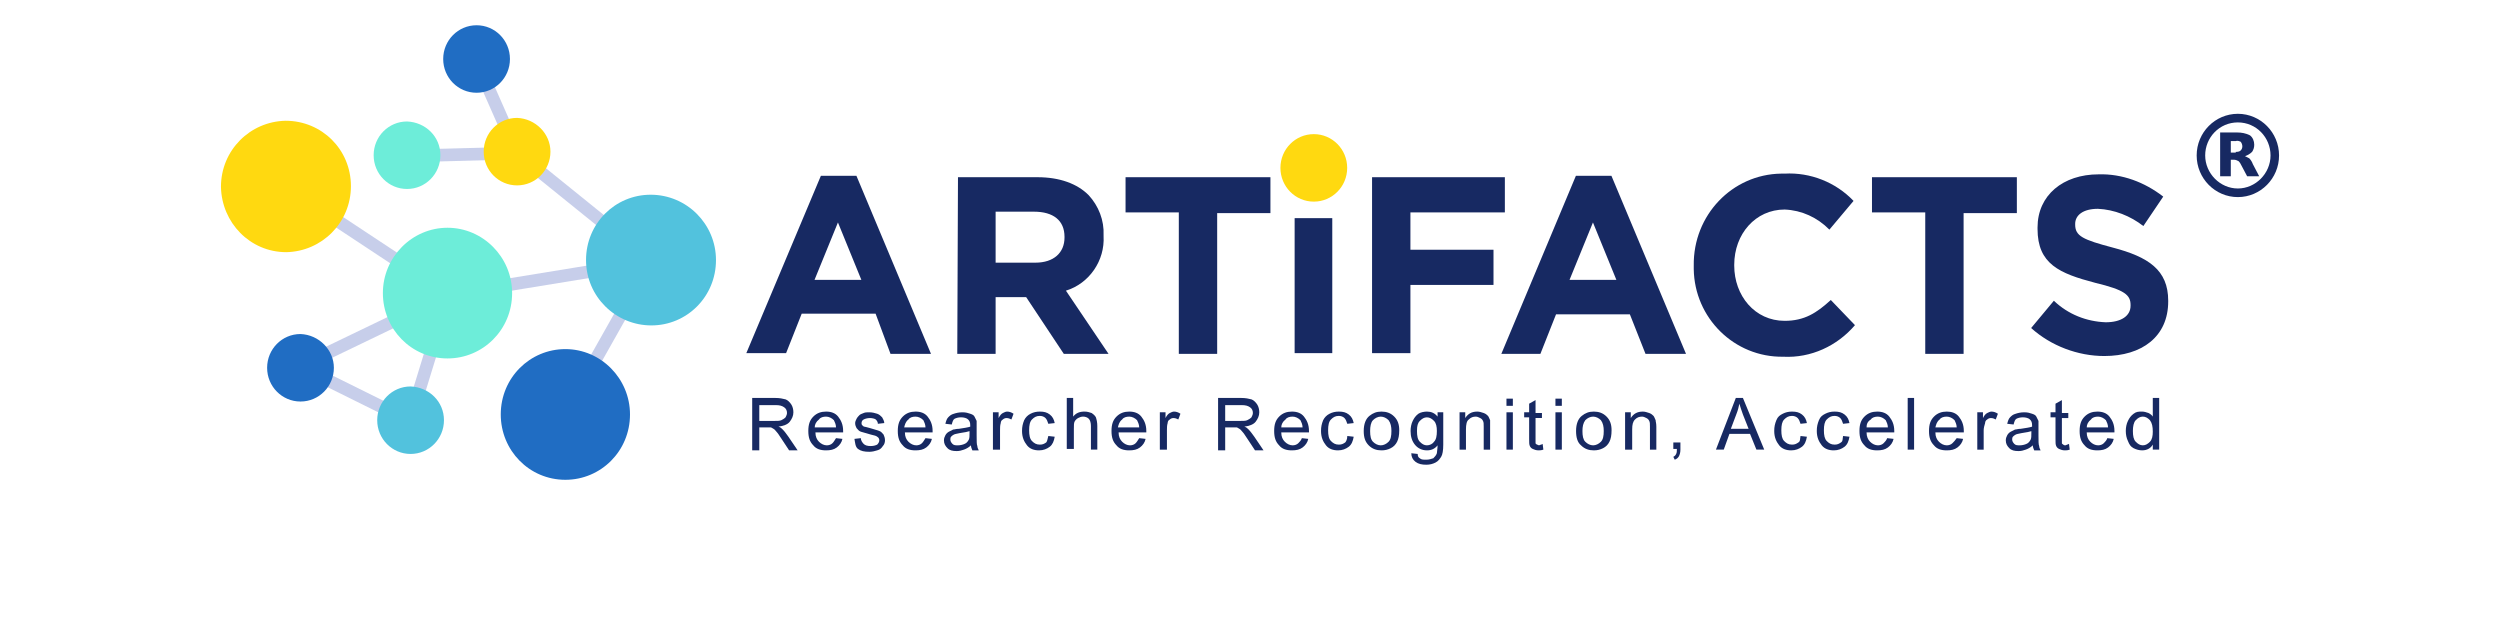 <?xml version="1.0" encoding="UTF-8"?> <svg xmlns="http://www.w3.org/2000/svg" width="198" height="50" viewBox="0 0 198 50" fill="none"><path d="M51.58 20.654L44.718 32.825" stroke="#C7CEEA"></path><path d="M22.562 14.739L35.555 23.327" stroke="#C7CEEA"></path><path d="M23.742 29.015L32.46 33.337" stroke="#C7CEEA"></path><path d="M51.585 20.711L35.554 23.327" stroke="#C7CEEA"></path><path d="M32.46 33.337L35.554 23.27" stroke="#C7CEEA"></path><path d="M23.742 29.014L35.553 23.327" stroke="#C7CEEA"></path><path d="M32.238 12.35L40.956 12.123" stroke="#C7CEEA"></path><path d="M37.691 4.729L40.953 12.123" stroke="#C7CEEA"></path><path d="M51.587 20.711L40.956 12.123" stroke="#C7CEEA"></path><path d="M40.56 23.213C40.56 26.114 38.254 28.389 35.442 28.389C32.574 28.389 30.324 26.057 30.324 23.213C30.324 20.37 32.63 18.038 35.442 18.038C38.254 18.038 40.56 20.37 40.56 23.213Z" fill="#6DEDD9"></path><path d="M56.706 20.597C56.706 23.498 54.401 25.773 51.588 25.773C48.776 25.773 46.414 23.498 46.414 20.597C46.414 17.697 48.72 15.422 51.532 15.422C54.401 15.422 56.706 17.754 56.706 20.597Z" fill="#52C2DD"></path><path d="M43.595 12.01C43.595 13.489 42.414 14.683 40.952 14.683C39.489 14.683 38.308 13.489 38.308 12.01C38.308 10.531 39.489 9.337 40.952 9.337C42.414 9.394 43.595 10.588 43.595 12.01Z" fill="#FFD910"></path><path d="M40.388 4.673C40.388 6.152 39.207 7.346 37.745 7.346C36.282 7.346 35.101 6.152 35.101 4.673C35.101 3.194 36.282 2 37.745 2C39.207 2 40.388 3.194 40.388 4.673Z" fill="#206DC3"></path><path d="M26.443 29.128C26.443 30.607 25.262 31.801 23.799 31.801C22.337 31.801 21.156 30.607 21.156 29.128C21.156 27.649 22.337 26.455 23.799 26.455C25.262 26.512 26.443 27.706 26.443 29.128Z" fill="#206DC3"></path><path d="M35.162 33.28C35.162 34.758 33.98 35.953 32.518 35.953C31.056 35.953 29.875 34.758 29.875 33.28C29.875 31.801 31.056 30.607 32.518 30.607C33.98 30.663 35.162 31.801 35.162 33.28Z" fill="#52C2DD"></path><path d="M34.88 12.294C34.88 13.773 33.699 14.967 32.237 14.967C30.774 14.967 29.593 13.773 29.593 12.294C29.593 10.815 30.774 9.621 32.237 9.621C33.699 9.678 34.88 10.815 34.88 12.294Z" fill="#6DEDD9"></path><path d="M49.896 32.825C49.896 35.725 47.59 38 44.778 38C41.91 38 39.66 35.668 39.66 32.825C39.66 29.924 41.966 27.649 44.778 27.649C47.59 27.649 49.896 29.981 49.896 32.825Z" fill="#206DC3"></path><path d="M27.793 14.74C27.793 17.64 25.486 19.915 22.674 19.972C19.806 19.972 17.556 17.64 17.5 14.797C17.5 11.896 19.806 9.621 22.618 9.564C25.486 9.564 27.793 11.839 27.793 14.74Z" fill="#FFD910"></path><path d="M106.697 13.296C106.697 14.775 105.516 15.969 104.053 15.969C102.591 15.969 101.41 14.775 101.41 13.296C101.41 11.818 102.591 10.623 104.053 10.623C105.516 10.623 106.697 11.818 106.697 13.296Z" fill="#FFD910"></path><path d="M65.015 13.921H67.828L73.734 28.025H70.528L69.346 24.84H63.496L62.259 27.968H59.109L65.015 13.921ZM68.221 22.168L66.365 17.618L64.509 22.168H68.221Z" fill="#172962"></path><path d="M75.872 14.035H82.172C83.915 14.035 85.321 14.547 86.221 15.457C87.009 16.31 87.459 17.448 87.403 18.642V18.699C87.515 20.633 86.278 22.452 84.421 23.021L87.796 28.026H84.253L81.272 23.533H78.853V28.026H75.816L75.872 14.035ZM82.003 20.803C83.465 20.803 84.309 20.007 84.309 18.813V18.756C84.309 17.448 83.409 16.765 81.89 16.765H78.853V20.803H82.003Z" fill="#172962"></path><path d="M93.362 16.822H89.144V14.035H100.618V16.879H96.4V28.026H93.362V16.822Z" fill="#172962"></path><path d="M105.516 17.277H102.535V27.968H105.516V17.277Z" fill="#172962"></path><path d="M108.667 14.035H119.185V16.822H111.705V19.779H118.285V22.566H111.705V27.969H108.667V14.035Z" fill="#172962"></path><path d="M124.812 13.921H127.624L133.531 28.025H130.324L129.087 24.897H123.237L122 28.025H118.906L124.812 13.921ZM128.018 22.168L126.162 17.618L124.306 22.168H128.018Z" fill="#172962"></path><path d="M134.145 21.031C134.089 17.049 137.182 13.808 141.063 13.751C141.176 13.751 141.288 13.751 141.344 13.751C143.369 13.637 145.394 14.433 146.8 15.912L144.888 18.187C143.932 17.22 142.694 16.651 141.344 16.595C139.038 16.595 137.351 18.528 137.351 20.974V21.031C137.351 23.419 138.982 25.41 141.344 25.41C142.919 25.41 143.875 24.784 145 23.76L146.913 25.751C145.506 27.4 143.425 28.367 141.232 28.253C137.351 28.31 134.201 25.182 134.145 21.315C134.145 21.201 134.145 21.144 134.145 21.031Z" fill="#172962"></path><path d="M152.48 16.822H148.261V14.035H159.735V16.879H155.517V28.026H152.48V16.822Z" fill="#172962"></path><path d="M160.867 25.979L162.667 23.818C163.791 24.898 165.254 25.467 166.772 25.524C168.01 25.524 168.741 25.012 168.741 24.216V24.159C168.741 23.363 168.291 22.965 165.929 22.396C163.117 21.657 161.373 20.917 161.373 18.13V18.017C161.373 15.457 163.398 13.808 166.21 13.808C168.066 13.751 169.866 14.434 171.328 15.571L169.753 17.903C168.741 17.107 167.447 16.595 166.154 16.538C164.973 16.538 164.354 17.05 164.354 17.732V17.789C164.354 18.699 164.973 18.983 167.335 19.609C170.147 20.349 171.722 21.372 171.722 23.818V23.875C171.722 26.661 169.641 28.197 166.66 28.197C164.579 28.197 162.442 27.401 160.867 25.979Z" fill="#172962"></path><path d="M177.238 15.61C175.438 15.61 173.976 14.131 173.976 12.312C173.976 10.492 175.438 9.013 177.238 9.013C179.038 9.013 180.501 10.492 180.501 12.312C180.501 14.131 179.038 15.61 177.238 15.61ZM177.238 9.695C175.776 9.695 174.651 10.89 174.651 12.312C174.651 13.733 175.832 14.928 177.238 14.928C178.644 14.928 179.826 13.733 179.826 12.312C179.826 10.89 178.701 9.695 177.238 9.695Z" fill="#172962"></path><path d="M177.073 12.027C177.185 12.027 177.354 12.027 177.467 11.913C177.635 11.743 177.635 11.458 177.467 11.231C177.354 11.174 177.185 11.117 177.073 11.174H176.679V12.084H177.073V12.027ZM176.679 12.653V13.961H175.835V10.492H177.185C177.523 10.492 177.86 10.548 178.198 10.719C178.423 10.89 178.535 11.174 178.535 11.458C178.535 11.686 178.479 11.857 178.366 12.027C178.198 12.198 177.973 12.312 177.804 12.368C177.917 12.425 178.029 12.482 178.142 12.539C178.254 12.653 178.366 12.823 178.423 12.994L178.929 13.961H177.973L177.523 13.108C177.467 12.994 177.41 12.88 177.298 12.767C177.185 12.71 177.073 12.653 176.96 12.653H176.679Z" fill="#172962"></path><path d="M59.574 35.611V31.517H61.374C61.767 31.517 61.992 31.573 62.217 31.63C62.386 31.687 62.555 31.858 62.667 32.028C62.78 32.199 62.836 32.427 62.836 32.654C62.836 32.938 62.724 33.166 62.555 33.393C62.386 33.621 62.048 33.735 61.655 33.791C61.824 33.848 61.88 33.905 61.992 34.019C62.161 34.19 62.273 34.36 62.442 34.588L63.173 35.668H62.498L61.936 34.815C61.767 34.588 61.655 34.36 61.542 34.246C61.43 34.133 61.374 34.019 61.261 33.962C61.149 33.905 61.092 33.848 61.036 33.848C60.98 33.848 60.867 33.848 60.755 33.848H60.136V35.668H59.574V35.611ZM60.136 33.337H61.317C61.542 33.337 61.767 33.337 61.88 33.28C61.992 33.223 62.105 33.166 62.217 33.052C62.273 32.938 62.33 32.825 62.33 32.711C62.33 32.54 62.273 32.37 62.105 32.256C61.936 32.142 61.767 32.085 61.43 32.085H60.136V33.337Z" fill="#172962"></path><path d="M66.213 34.702L66.72 34.759C66.663 35.043 66.495 35.271 66.27 35.441C66.045 35.612 65.763 35.669 65.426 35.669C64.976 35.669 64.638 35.555 64.413 35.271C64.132 34.986 64.019 34.645 64.019 34.133C64.019 33.621 64.132 33.28 64.413 32.996C64.694 32.711 65.032 32.598 65.426 32.598C65.82 32.598 66.157 32.711 66.382 32.996C66.607 33.28 66.776 33.621 66.776 34.133C66.776 34.19 66.776 34.19 66.776 34.247H64.582C64.582 34.588 64.694 34.816 64.863 34.986C65.032 35.157 65.257 35.271 65.482 35.271C65.651 35.271 65.82 35.214 65.932 35.1C66.045 34.986 66.101 34.873 66.213 34.702ZM64.525 33.849H66.213C66.213 33.621 66.101 33.394 66.045 33.28C65.876 33.109 65.651 32.996 65.426 32.996C65.201 32.996 64.976 33.053 64.863 33.223C64.638 33.394 64.525 33.621 64.525 33.849Z" fill="#172962"></path><path d="M67.671 34.759L68.178 34.702C68.178 34.872 68.29 35.043 68.403 35.157C68.515 35.27 68.684 35.327 68.966 35.327C69.191 35.327 69.359 35.27 69.472 35.214C69.584 35.1 69.641 34.986 69.641 34.872C69.641 34.759 69.584 34.645 69.472 34.588C69.416 34.531 69.247 34.474 68.966 34.417C68.572 34.304 68.347 34.247 68.178 34.19C68.009 34.133 67.953 34.019 67.84 33.906C67.784 33.792 67.728 33.678 67.728 33.507C67.728 33.394 67.784 33.28 67.84 33.166C67.897 33.052 68.009 32.939 68.065 32.882C68.121 32.825 68.234 32.768 68.403 32.711C68.515 32.654 68.684 32.654 68.853 32.654C69.078 32.654 69.303 32.711 69.472 32.768C69.641 32.825 69.753 32.939 69.866 33.052C69.922 33.166 70.035 33.337 70.035 33.507L69.528 33.564C69.528 33.394 69.416 33.28 69.359 33.223C69.303 33.166 69.078 33.109 68.909 33.109C68.684 33.109 68.515 33.166 68.403 33.223C68.29 33.28 68.234 33.394 68.234 33.507C68.234 33.564 68.234 33.621 68.29 33.678C68.347 33.735 68.403 33.792 68.459 33.792C68.515 33.792 68.684 33.849 68.909 33.906C69.247 34.019 69.528 34.076 69.641 34.133C69.809 34.19 69.866 34.304 69.978 34.417C70.035 34.531 70.091 34.702 70.091 34.872C70.091 35.043 70.035 35.214 69.922 35.327C69.809 35.498 69.697 35.612 69.472 35.669C69.303 35.725 69.078 35.782 68.853 35.782C68.459 35.782 68.178 35.725 67.953 35.555C67.728 35.384 67.728 35.043 67.671 34.759Z" fill="#172962"></path><path d="M73.299 34.702L73.806 34.759C73.749 35.043 73.581 35.271 73.356 35.441C73.131 35.612 72.849 35.669 72.512 35.669C72.061 35.669 71.724 35.555 71.499 35.271C71.218 34.986 71.105 34.645 71.105 34.133C71.105 33.621 71.218 33.28 71.499 32.996C71.78 32.711 72.118 32.598 72.512 32.598C72.906 32.598 73.243 32.711 73.468 32.996C73.693 33.28 73.862 33.621 73.862 34.133C73.862 34.19 73.862 34.19 73.862 34.247H71.668C71.668 34.588 71.78 34.816 71.949 34.986C72.118 35.157 72.343 35.271 72.568 35.271C72.737 35.271 72.906 35.214 73.018 35.1C73.131 34.986 73.187 34.873 73.299 34.702ZM71.611 33.849H73.299C73.299 33.621 73.187 33.394 73.131 33.28C72.962 33.109 72.737 32.996 72.512 32.996C72.287 32.996 72.061 33.053 71.949 33.223C71.724 33.394 71.668 33.621 71.611 33.849Z" fill="#172962"></path><path d="M76.899 35.27C76.731 35.441 76.505 35.555 76.337 35.612C76.168 35.669 75.999 35.725 75.774 35.725C75.436 35.725 75.211 35.669 75.043 35.498C74.874 35.327 74.761 35.157 74.761 34.872C74.761 34.702 74.817 34.588 74.874 34.474C74.93 34.361 75.043 34.247 75.155 34.19C75.268 34.133 75.38 34.076 75.493 34.019C75.605 34.019 75.718 33.962 75.943 33.962C76.337 33.906 76.674 33.849 76.843 33.792C76.843 33.735 76.843 33.678 76.843 33.678C76.843 33.45 76.787 33.337 76.674 33.223C76.562 33.109 76.337 33.052 76.112 33.052C75.887 33.052 75.718 33.109 75.605 33.166C75.493 33.223 75.436 33.394 75.38 33.621L74.874 33.564C74.93 33.337 74.986 33.166 75.099 33.052C75.211 32.939 75.324 32.825 75.549 32.768C75.718 32.711 75.943 32.654 76.224 32.654C76.505 32.654 76.674 32.711 76.843 32.768C77.012 32.825 77.124 32.882 77.181 32.995C77.237 33.109 77.293 33.223 77.35 33.337C77.35 33.394 77.35 33.564 77.35 33.792V34.474C77.35 34.929 77.35 35.214 77.406 35.327C77.406 35.441 77.462 35.555 77.518 35.669H77.012C76.956 35.555 76.899 35.384 76.899 35.27ZM76.843 34.133C76.674 34.19 76.393 34.247 75.999 34.304C75.774 34.361 75.662 34.361 75.549 34.417C75.436 34.474 75.38 34.531 75.324 34.588C75.268 34.645 75.268 34.759 75.268 34.815C75.268 34.929 75.324 35.043 75.436 35.157C75.549 35.27 75.662 35.27 75.887 35.27C76.055 35.27 76.28 35.214 76.393 35.157C76.562 35.1 76.674 34.929 76.731 34.815C76.787 34.702 76.787 34.531 76.787 34.304V34.133H76.843Z" fill="#172962"></path><path d="M78.64 35.612V32.654H79.09V33.109C79.203 32.882 79.315 32.768 79.428 32.711C79.54 32.654 79.653 32.598 79.766 32.598C79.934 32.598 80.103 32.654 80.272 32.768L80.103 33.223C79.99 33.166 79.878 33.109 79.709 33.109C79.597 33.109 79.484 33.166 79.428 33.223C79.315 33.28 79.259 33.394 79.259 33.508C79.203 33.678 79.203 33.906 79.203 34.076V35.612H78.64Z" fill="#172962"></path><path d="M83.027 34.531L83.533 34.588C83.477 34.929 83.364 35.214 83.139 35.384C82.914 35.555 82.633 35.669 82.295 35.669C81.901 35.669 81.564 35.555 81.339 35.271C81.114 34.986 80.945 34.645 80.945 34.133C80.945 33.792 81.001 33.565 81.114 33.28C81.226 33.053 81.395 32.882 81.62 32.768C81.845 32.654 82.07 32.598 82.352 32.598C82.689 32.598 82.914 32.654 83.139 32.825C83.364 32.996 83.477 33.223 83.533 33.508L83.027 33.565C82.97 33.394 82.914 33.223 82.802 33.109C82.689 32.996 82.52 32.939 82.352 32.939C82.07 32.939 81.901 33.053 81.733 33.223C81.564 33.394 81.507 33.678 81.507 34.076C81.507 34.474 81.564 34.759 81.733 34.929C81.901 35.1 82.07 35.214 82.352 35.214C82.576 35.214 82.689 35.157 82.858 35.043C82.914 34.986 82.97 34.816 83.027 34.531Z" fill="#172962"></path><path d="M84.488 35.611V31.517H84.994V32.995C85.219 32.711 85.501 32.597 85.894 32.597C86.12 32.597 86.288 32.654 86.457 32.711C86.626 32.825 86.738 32.938 86.795 33.052C86.851 33.223 86.907 33.45 86.907 33.735V35.611H86.401V33.735C86.401 33.507 86.345 33.28 86.232 33.166C86.12 33.052 85.951 32.995 85.782 32.995C85.613 32.995 85.501 33.052 85.388 33.109C85.275 33.166 85.163 33.28 85.107 33.393C85.05 33.507 85.05 33.678 85.05 33.962V35.554H84.488V35.611Z" fill="#172962"></path><path d="M90.225 34.702L90.731 34.759C90.675 35.043 90.507 35.271 90.281 35.441C90.056 35.612 89.775 35.669 89.437 35.669C88.987 35.669 88.65 35.555 88.425 35.271C88.143 34.986 88.031 34.645 88.031 34.133C88.031 33.621 88.143 33.28 88.425 32.996C88.706 32.711 89.043 32.598 89.437 32.598C89.831 32.598 90.169 32.711 90.394 32.996C90.619 33.28 90.788 33.621 90.788 34.133C90.788 34.19 90.788 34.19 90.788 34.247H88.593C88.593 34.588 88.706 34.816 88.875 34.986C89.043 35.157 89.269 35.271 89.494 35.271C89.662 35.271 89.831 35.214 89.944 35.1C90.056 34.986 90.113 34.873 90.225 34.702ZM88.537 33.849H90.225C90.225 33.621 90.113 33.394 90.056 33.28C89.888 33.109 89.662 32.996 89.437 32.996C89.212 32.996 88.987 33.053 88.875 33.223C88.65 33.394 88.593 33.621 88.537 33.849Z" fill="#172962"></path><path d="M91.859 35.612V32.654H92.309V33.109C92.421 32.882 92.534 32.768 92.647 32.711C92.759 32.654 92.872 32.598 92.984 32.598C93.153 32.598 93.322 32.654 93.491 32.768L93.322 33.223C93.209 33.166 93.097 33.109 92.928 33.109C92.815 33.109 92.703 33.166 92.647 33.223C92.534 33.28 92.478 33.394 92.478 33.508C92.421 33.678 92.421 33.906 92.421 34.076V35.612H91.859Z" fill="#172962"></path><path d="M96.472 35.611V31.517H98.272C98.666 31.517 98.891 31.573 99.116 31.63C99.284 31.687 99.453 31.858 99.566 32.028C99.678 32.199 99.734 32.427 99.734 32.654C99.734 32.938 99.622 33.166 99.453 33.393C99.284 33.621 98.947 33.735 98.553 33.791C98.722 33.848 98.778 33.905 98.891 34.019C99.059 34.19 99.172 34.36 99.341 34.588L100.072 35.668H99.397L98.835 34.815C98.666 34.588 98.553 34.36 98.441 34.246C98.328 34.133 98.272 34.019 98.159 33.962C98.047 33.905 97.991 33.848 97.935 33.848C97.878 33.848 97.766 33.848 97.653 33.848H97.035V35.668H96.472V35.611ZM97.035 33.337H98.216C98.441 33.337 98.666 33.337 98.778 33.28C98.891 33.223 99.003 33.166 99.116 33.052C99.172 32.938 99.228 32.825 99.228 32.711C99.228 32.54 99.172 32.37 99.003 32.256C98.835 32.142 98.666 32.085 98.328 32.085H97.035V33.337Z" fill="#172962"></path><path d="M103.108 34.702L103.614 34.759C103.558 35.043 103.389 35.271 103.164 35.441C102.939 35.612 102.658 35.669 102.32 35.669C101.87 35.669 101.533 35.555 101.307 35.271C101.026 34.986 100.914 34.645 100.914 34.133C100.914 33.621 101.026 33.28 101.307 32.996C101.589 32.711 101.926 32.598 102.32 32.598C102.714 32.598 103.052 32.711 103.277 32.996C103.502 33.28 103.671 33.621 103.671 34.133C103.671 34.19 103.671 34.19 103.671 34.247H101.476C101.476 34.588 101.589 34.816 101.758 34.986C101.926 35.157 102.151 35.271 102.376 35.271C102.545 35.271 102.714 35.214 102.827 35.1C102.939 34.986 103.052 34.873 103.108 34.702ZM101.476 33.849H103.164C103.164 33.621 103.052 33.394 102.995 33.28C102.827 33.109 102.602 32.996 102.376 32.996C102.151 32.996 101.926 33.053 101.814 33.223C101.589 33.394 101.476 33.621 101.476 33.849Z" fill="#172962"></path><path d="M106.706 34.531L107.213 34.588C107.156 34.929 107.044 35.214 106.819 35.384C106.594 35.555 106.312 35.669 105.975 35.669C105.581 35.669 105.243 35.555 105.018 35.271C104.793 34.986 104.625 34.645 104.625 34.133C104.625 33.792 104.681 33.565 104.793 33.28C104.906 33.053 105.075 32.882 105.3 32.768C105.525 32.654 105.75 32.598 106.031 32.598C106.369 32.598 106.594 32.654 106.819 32.825C107.044 32.996 107.156 33.223 107.213 33.508L106.706 33.565C106.65 33.394 106.594 33.223 106.481 33.109C106.369 32.996 106.2 32.939 106.031 32.939C105.75 32.939 105.581 33.053 105.412 33.223C105.243 33.394 105.187 33.678 105.187 34.076C105.187 34.474 105.243 34.759 105.412 34.929C105.581 35.1 105.75 35.214 106.031 35.214C106.256 35.214 106.369 35.157 106.538 35.043C106.594 34.986 106.706 34.816 106.706 34.531Z" fill="#172962"></path><path d="M108.007 34.133C108.007 33.565 108.176 33.166 108.457 32.939C108.739 32.711 109.02 32.598 109.413 32.598C109.807 32.598 110.145 32.711 110.426 32.996C110.707 33.28 110.82 33.621 110.82 34.076C110.82 34.474 110.763 34.759 110.651 34.986C110.538 35.214 110.37 35.384 110.145 35.498C109.92 35.612 109.695 35.669 109.413 35.669C109.02 35.669 108.682 35.555 108.401 35.271C108.12 34.986 108.007 34.645 108.007 34.133ZM108.514 34.133C108.514 34.531 108.57 34.816 108.739 34.986C108.907 35.157 109.132 35.271 109.357 35.271C109.582 35.271 109.807 35.157 109.976 34.986C110.145 34.816 110.201 34.531 110.201 34.133C110.201 33.792 110.145 33.508 109.976 33.28C109.807 33.109 109.582 32.996 109.357 32.996C109.132 32.996 108.907 33.109 108.739 33.28C108.57 33.451 108.514 33.792 108.514 34.133Z" fill="#172962"></path><path d="M111.775 35.896L112.281 35.953C112.281 36.124 112.337 36.237 112.45 36.294C112.562 36.408 112.731 36.408 112.956 36.408C113.181 36.408 113.35 36.351 113.519 36.294C113.631 36.181 113.744 36.067 113.8 35.896C113.8 35.782 113.856 35.555 113.856 35.271C113.631 35.555 113.35 35.669 113.012 35.669C112.619 35.669 112.281 35.498 112.056 35.214C111.831 34.929 111.718 34.588 111.718 34.133C111.718 33.849 111.775 33.565 111.887 33.337C112 33.109 112.112 32.939 112.337 32.768C112.506 32.654 112.787 32.598 113.012 32.598C113.35 32.598 113.631 32.711 113.856 32.996V32.654H114.306V35.214C114.306 35.669 114.25 36.01 114.138 36.181C114.025 36.351 113.913 36.522 113.688 36.636C113.463 36.749 113.237 36.806 112.956 36.806C112.619 36.806 112.337 36.749 112.112 36.579C111.887 36.408 111.775 36.181 111.775 35.896ZM112.225 34.133C112.225 34.531 112.281 34.816 112.45 34.986C112.619 35.157 112.787 35.271 113.012 35.271C113.237 35.271 113.463 35.157 113.575 34.986C113.744 34.816 113.8 34.531 113.8 34.133C113.8 33.792 113.744 33.508 113.575 33.337C113.406 33.166 113.237 33.053 113.012 33.053C112.787 33.053 112.619 33.166 112.45 33.337C112.281 33.508 112.225 33.735 112.225 34.133Z" fill="#172962"></path><path d="M115.597 35.612V32.654H116.047V33.109C116.272 32.768 116.554 32.598 117.004 32.598C117.173 32.598 117.341 32.654 117.51 32.711C117.679 32.768 117.792 32.882 117.848 32.939C117.904 32.996 117.96 33.166 118.017 33.28C118.017 33.394 118.017 33.508 118.017 33.792V35.612H117.51V33.792C117.51 33.565 117.51 33.451 117.454 33.337C117.398 33.223 117.341 33.166 117.229 33.109C117.116 33.053 117.004 32.996 116.891 32.996C116.666 32.996 116.497 33.053 116.329 33.223C116.16 33.337 116.104 33.621 116.104 34.02V35.612H115.597Z" fill="#172962"></path><path d="M119.312 32.142V31.573H119.818V32.142H119.312ZM119.312 35.611V32.654H119.818V35.611H119.312Z" fill="#172962"></path><path d="M122.177 35.156L122.234 35.611C122.065 35.668 121.952 35.668 121.84 35.668C121.671 35.668 121.502 35.611 121.39 35.554C121.277 35.497 121.221 35.44 121.164 35.326C121.108 35.213 121.108 35.042 121.108 34.758V33.051H120.714V32.653H121.108V31.971L121.615 31.686V32.71H122.121V33.108H121.615V34.815C121.615 34.985 121.615 35.042 121.615 35.099C121.615 35.156 121.671 35.156 121.727 35.213C121.783 35.213 121.84 35.27 121.896 35.27C122.008 35.213 122.121 35.213 122.177 35.156Z" fill="#172962"></path><path d="M123.191 32.142V31.573H123.697V32.142H123.191ZM123.191 35.611V32.654H123.697V35.611H123.191Z" fill="#172962"></path><path d="M124.824 34.133C124.824 33.565 124.992 33.166 125.274 32.939C125.555 32.711 125.836 32.598 126.23 32.598C126.624 32.598 126.961 32.711 127.242 32.996C127.524 33.28 127.636 33.621 127.636 34.076C127.636 34.474 127.58 34.759 127.467 34.986C127.355 35.214 127.186 35.384 126.961 35.498C126.736 35.612 126.511 35.669 126.23 35.669C125.836 35.669 125.499 35.555 125.217 35.271C124.936 35.043 124.824 34.645 124.824 34.133ZM125.33 34.133C125.33 34.531 125.386 34.816 125.555 34.986C125.724 35.157 125.949 35.271 126.174 35.271C126.399 35.271 126.624 35.157 126.792 34.986C126.961 34.816 127.017 34.531 127.017 34.133C127.017 33.792 126.961 33.508 126.792 33.28C126.624 33.109 126.399 32.996 126.174 32.996C125.949 32.996 125.724 33.109 125.555 33.28C125.386 33.508 125.33 33.792 125.33 34.133Z" fill="#172962"></path><path d="M128.707 35.612V32.654H129.157V33.109C129.382 32.768 129.663 32.598 130.113 32.598C130.282 32.598 130.451 32.654 130.62 32.711C130.788 32.768 130.901 32.882 130.957 32.939C131.013 32.996 131.07 33.166 131.126 33.28C131.126 33.394 131.182 33.508 131.182 33.792V35.612H130.676V33.792C130.676 33.565 130.676 33.451 130.62 33.337C130.563 33.223 130.507 33.166 130.395 33.109C130.282 33.053 130.169 32.996 130.057 32.996C129.832 32.996 129.663 33.053 129.494 33.223C129.325 33.394 129.269 33.621 129.269 34.02V35.612H128.707Z" fill="#172962"></path><path d="M132.527 35.612V35.043H133.089V35.612C133.089 35.839 133.033 36.01 132.977 36.123C132.921 36.237 132.808 36.351 132.639 36.408L132.527 36.18C132.639 36.123 132.696 36.067 132.752 35.953C132.808 35.839 132.808 35.725 132.808 35.555H132.527V35.612Z" fill="#172962"></path><path d="M135.902 35.611L137.477 31.517H138.039L139.727 35.611H139.108L138.602 34.36H136.971L136.521 35.611H135.902ZM137.083 33.962H138.489L138.039 32.825C137.927 32.483 137.814 32.199 137.758 31.972C137.702 32.256 137.646 32.483 137.533 32.768L137.083 33.962Z" fill="#172962"></path><path d="M142.601 34.531L143.107 34.588C143.051 34.929 142.938 35.214 142.713 35.384C142.488 35.555 142.207 35.669 141.869 35.669C141.476 35.669 141.138 35.555 140.913 35.271C140.688 34.986 140.519 34.645 140.519 34.133C140.519 33.792 140.575 33.565 140.688 33.28C140.8 32.996 140.969 32.882 141.194 32.768C141.419 32.654 141.644 32.598 141.926 32.598C142.263 32.598 142.488 32.654 142.713 32.825C142.938 32.996 143.051 33.223 143.107 33.508L142.601 33.565C142.545 33.394 142.488 33.223 142.376 33.109C142.263 32.996 142.094 32.939 141.926 32.939C141.644 32.939 141.476 33.053 141.307 33.223C141.138 33.394 141.082 33.678 141.082 34.076C141.082 34.474 141.138 34.759 141.307 34.929C141.476 35.1 141.644 35.214 141.926 35.214C142.151 35.214 142.263 35.157 142.432 35.043C142.601 34.929 142.545 34.816 142.601 34.531Z" fill="#172962"></path><path d="M145.972 34.531L146.478 34.588C146.422 34.929 146.31 35.214 146.085 35.384C145.859 35.555 145.578 35.669 145.241 35.669C144.847 35.669 144.509 35.555 144.284 35.271C144.059 34.986 143.89 34.645 143.89 34.133C143.89 33.792 143.946 33.565 144.059 33.28C144.171 32.996 144.34 32.882 144.565 32.768C144.79 32.654 145.015 32.598 145.297 32.598C145.634 32.598 145.859 32.654 146.085 32.825C146.31 32.996 146.422 33.223 146.478 33.508L145.972 33.565C145.916 33.394 145.859 33.223 145.747 33.109C145.634 32.996 145.466 32.939 145.297 32.939C145.015 32.939 144.847 33.053 144.678 33.223C144.509 33.394 144.453 33.678 144.453 34.076C144.453 34.474 144.509 34.759 144.678 34.929C144.847 35.1 145.015 35.214 145.297 35.214C145.522 35.214 145.634 35.157 145.803 35.043C145.972 34.929 145.916 34.816 145.972 34.531Z" fill="#172962"></path><path d="M149.463 34.702L149.97 34.759C149.914 35.043 149.745 35.271 149.52 35.441C149.295 35.612 149.013 35.669 148.676 35.669C148.226 35.669 147.888 35.555 147.663 35.271C147.382 34.986 147.269 34.645 147.269 34.133C147.269 33.621 147.382 33.28 147.663 32.996C147.944 32.711 148.282 32.598 148.676 32.598C149.07 32.598 149.407 32.711 149.632 32.996C149.857 33.28 150.026 33.621 150.026 34.133C150.026 34.19 150.026 34.19 150.026 34.247H147.832C147.832 34.588 147.944 34.816 148.113 34.986C148.282 35.157 148.507 35.271 148.732 35.271C148.901 35.271 149.07 35.214 149.182 35.1C149.295 34.986 149.407 34.873 149.463 34.702ZM147.832 33.849H149.52C149.52 33.621 149.407 33.394 149.351 33.28C149.182 33.109 148.957 32.996 148.732 32.996C148.507 32.996 148.282 33.053 148.169 33.223C147.888 33.394 147.832 33.621 147.832 33.849Z" fill="#172962"></path><path d="M151.089 35.611V31.517H151.596V35.611H151.089Z" fill="#172962"></path><path d="M154.971 34.702L155.478 34.759C155.421 35.043 155.253 35.271 155.028 35.441C154.802 35.612 154.521 35.669 154.184 35.669C153.733 35.669 153.396 35.555 153.171 35.271C152.889 34.986 152.777 34.645 152.777 34.133C152.777 33.621 152.889 33.28 153.171 32.996C153.452 32.711 153.79 32.598 154.184 32.598C154.577 32.598 154.915 32.711 155.14 32.996C155.365 33.28 155.534 33.621 155.534 34.133C155.534 34.19 155.534 34.19 155.534 34.247H153.283C153.283 34.588 153.396 34.816 153.565 34.986C153.733 35.157 153.958 35.271 154.184 35.271C154.352 35.271 154.521 35.214 154.634 35.1C154.746 34.986 154.859 34.873 154.971 34.702ZM153.283 33.849H154.971C154.971 33.621 154.859 33.394 154.802 33.28C154.634 33.109 154.409 32.996 154.184 32.996C153.958 32.996 153.733 33.053 153.621 33.223C153.396 33.394 153.34 33.621 153.283 33.849Z" fill="#172962"></path><path d="M156.601 35.612V32.654H157.051V33.109C157.164 32.882 157.276 32.768 157.389 32.711C157.501 32.654 157.614 32.598 157.726 32.598C157.895 32.598 158.064 32.654 158.233 32.768L158.064 33.223C157.951 33.166 157.839 33.109 157.67 33.109C157.558 33.109 157.445 33.166 157.389 33.223C157.276 33.28 157.22 33.394 157.22 33.508C157.164 33.678 157.107 33.906 157.107 34.076V35.612H156.601Z" fill="#172962"></path><path d="M160.997 35.27C160.828 35.441 160.603 35.555 160.434 35.612C160.266 35.669 160.097 35.725 159.872 35.725C159.534 35.725 159.309 35.669 159.14 35.498C158.971 35.327 158.859 35.157 158.859 34.872C158.859 34.702 158.915 34.588 158.971 34.474C159.028 34.361 159.14 34.247 159.253 34.19C159.365 34.133 159.478 34.076 159.59 34.019C159.703 34.019 159.815 33.962 160.04 33.962C160.434 33.906 160.772 33.849 160.941 33.792C160.941 33.735 160.941 33.678 160.941 33.678C160.941 33.45 160.884 33.337 160.772 33.223C160.659 33.109 160.434 33.052 160.209 33.052C159.984 33.052 159.815 33.109 159.703 33.166C159.59 33.223 159.534 33.394 159.478 33.621L158.971 33.564C159.028 33.337 159.084 33.166 159.196 33.052C159.309 32.939 159.422 32.825 159.647 32.768C159.815 32.711 160.04 32.654 160.322 32.654C160.603 32.654 160.772 32.711 160.941 32.768C161.11 32.825 161.222 32.882 161.278 32.995C161.335 33.109 161.391 33.223 161.447 33.337C161.447 33.394 161.447 33.564 161.447 33.792V34.474C161.447 34.929 161.447 35.214 161.503 35.327C161.503 35.441 161.56 35.555 161.616 35.669H161.11C161.053 35.555 160.997 35.384 160.997 35.27ZM160.941 34.133C160.772 34.19 160.491 34.247 160.097 34.304C159.872 34.361 159.759 34.361 159.647 34.417C159.534 34.474 159.478 34.531 159.422 34.588C159.365 34.645 159.365 34.759 159.365 34.815C159.365 34.929 159.422 35.043 159.534 35.157C159.647 35.27 159.759 35.27 159.984 35.27C160.153 35.27 160.378 35.214 160.491 35.157C160.659 35.1 160.772 34.929 160.828 34.815C160.884 34.702 160.884 34.531 160.884 34.304V34.133H160.941Z" fill="#172962"></path><path d="M163.865 35.157L163.921 35.612C163.752 35.669 163.64 35.669 163.527 35.669C163.358 35.669 163.19 35.612 163.077 35.555C162.965 35.498 162.908 35.441 162.852 35.327C162.796 35.214 162.796 35.043 162.796 34.759V33.052H162.402V32.654H162.796V31.972L163.302 31.688V32.711H163.809V33.109H163.302V34.816C163.302 34.986 163.302 35.043 163.302 35.1C163.302 35.157 163.358 35.157 163.415 35.214C163.471 35.27 163.527 35.27 163.583 35.27C163.696 35.214 163.752 35.214 163.865 35.157Z" fill="#172962"></path><path d="M166.901 34.702L167.407 34.759C167.351 35.043 167.182 35.271 166.957 35.441C166.732 35.612 166.451 35.669 166.113 35.669C165.663 35.669 165.325 35.555 165.1 35.271C164.819 34.986 164.707 34.645 164.707 34.133C164.707 33.621 164.819 33.28 165.1 32.996C165.382 32.711 165.719 32.598 166.113 32.598C166.507 32.598 166.845 32.711 167.07 32.996C167.295 33.28 167.464 33.621 167.464 34.133C167.464 34.19 167.464 34.19 167.464 34.247H165.269C165.269 34.588 165.382 34.816 165.551 34.986C165.719 35.157 165.944 35.271 166.169 35.271C166.338 35.271 166.507 35.214 166.62 35.1C166.732 34.986 166.845 34.873 166.901 34.702ZM165.269 33.849H166.957C166.957 33.621 166.845 33.394 166.788 33.28C166.62 33.109 166.395 32.996 166.169 32.996C165.944 32.996 165.719 33.053 165.607 33.223C165.382 33.394 165.269 33.621 165.269 33.849Z" fill="#172962"></path><path d="M170.501 35.611V35.213C170.332 35.498 170.051 35.668 169.657 35.668C169.432 35.668 169.207 35.611 168.982 35.498C168.757 35.384 168.644 35.213 168.532 34.929C168.419 34.701 168.363 34.417 168.363 34.133C168.363 33.848 168.419 33.564 168.532 33.337C168.644 33.109 168.757 32.938 168.982 32.768C169.207 32.597 169.376 32.597 169.657 32.597C169.826 32.597 169.995 32.654 170.163 32.711C170.276 32.768 170.445 32.882 170.501 32.995V31.517H171.007V35.611H170.501ZM168.925 34.133C168.925 34.531 168.982 34.815 169.151 34.986C169.319 35.156 169.488 35.27 169.713 35.27C169.938 35.27 170.107 35.156 170.276 34.986C170.445 34.815 170.501 34.531 170.501 34.19C170.501 33.791 170.445 33.507 170.276 33.28C170.107 33.109 169.938 32.995 169.713 32.995C169.488 32.995 169.319 33.109 169.151 33.28C168.982 33.45 168.925 33.791 168.925 34.133Z" fill="#172962"></path></svg> 
